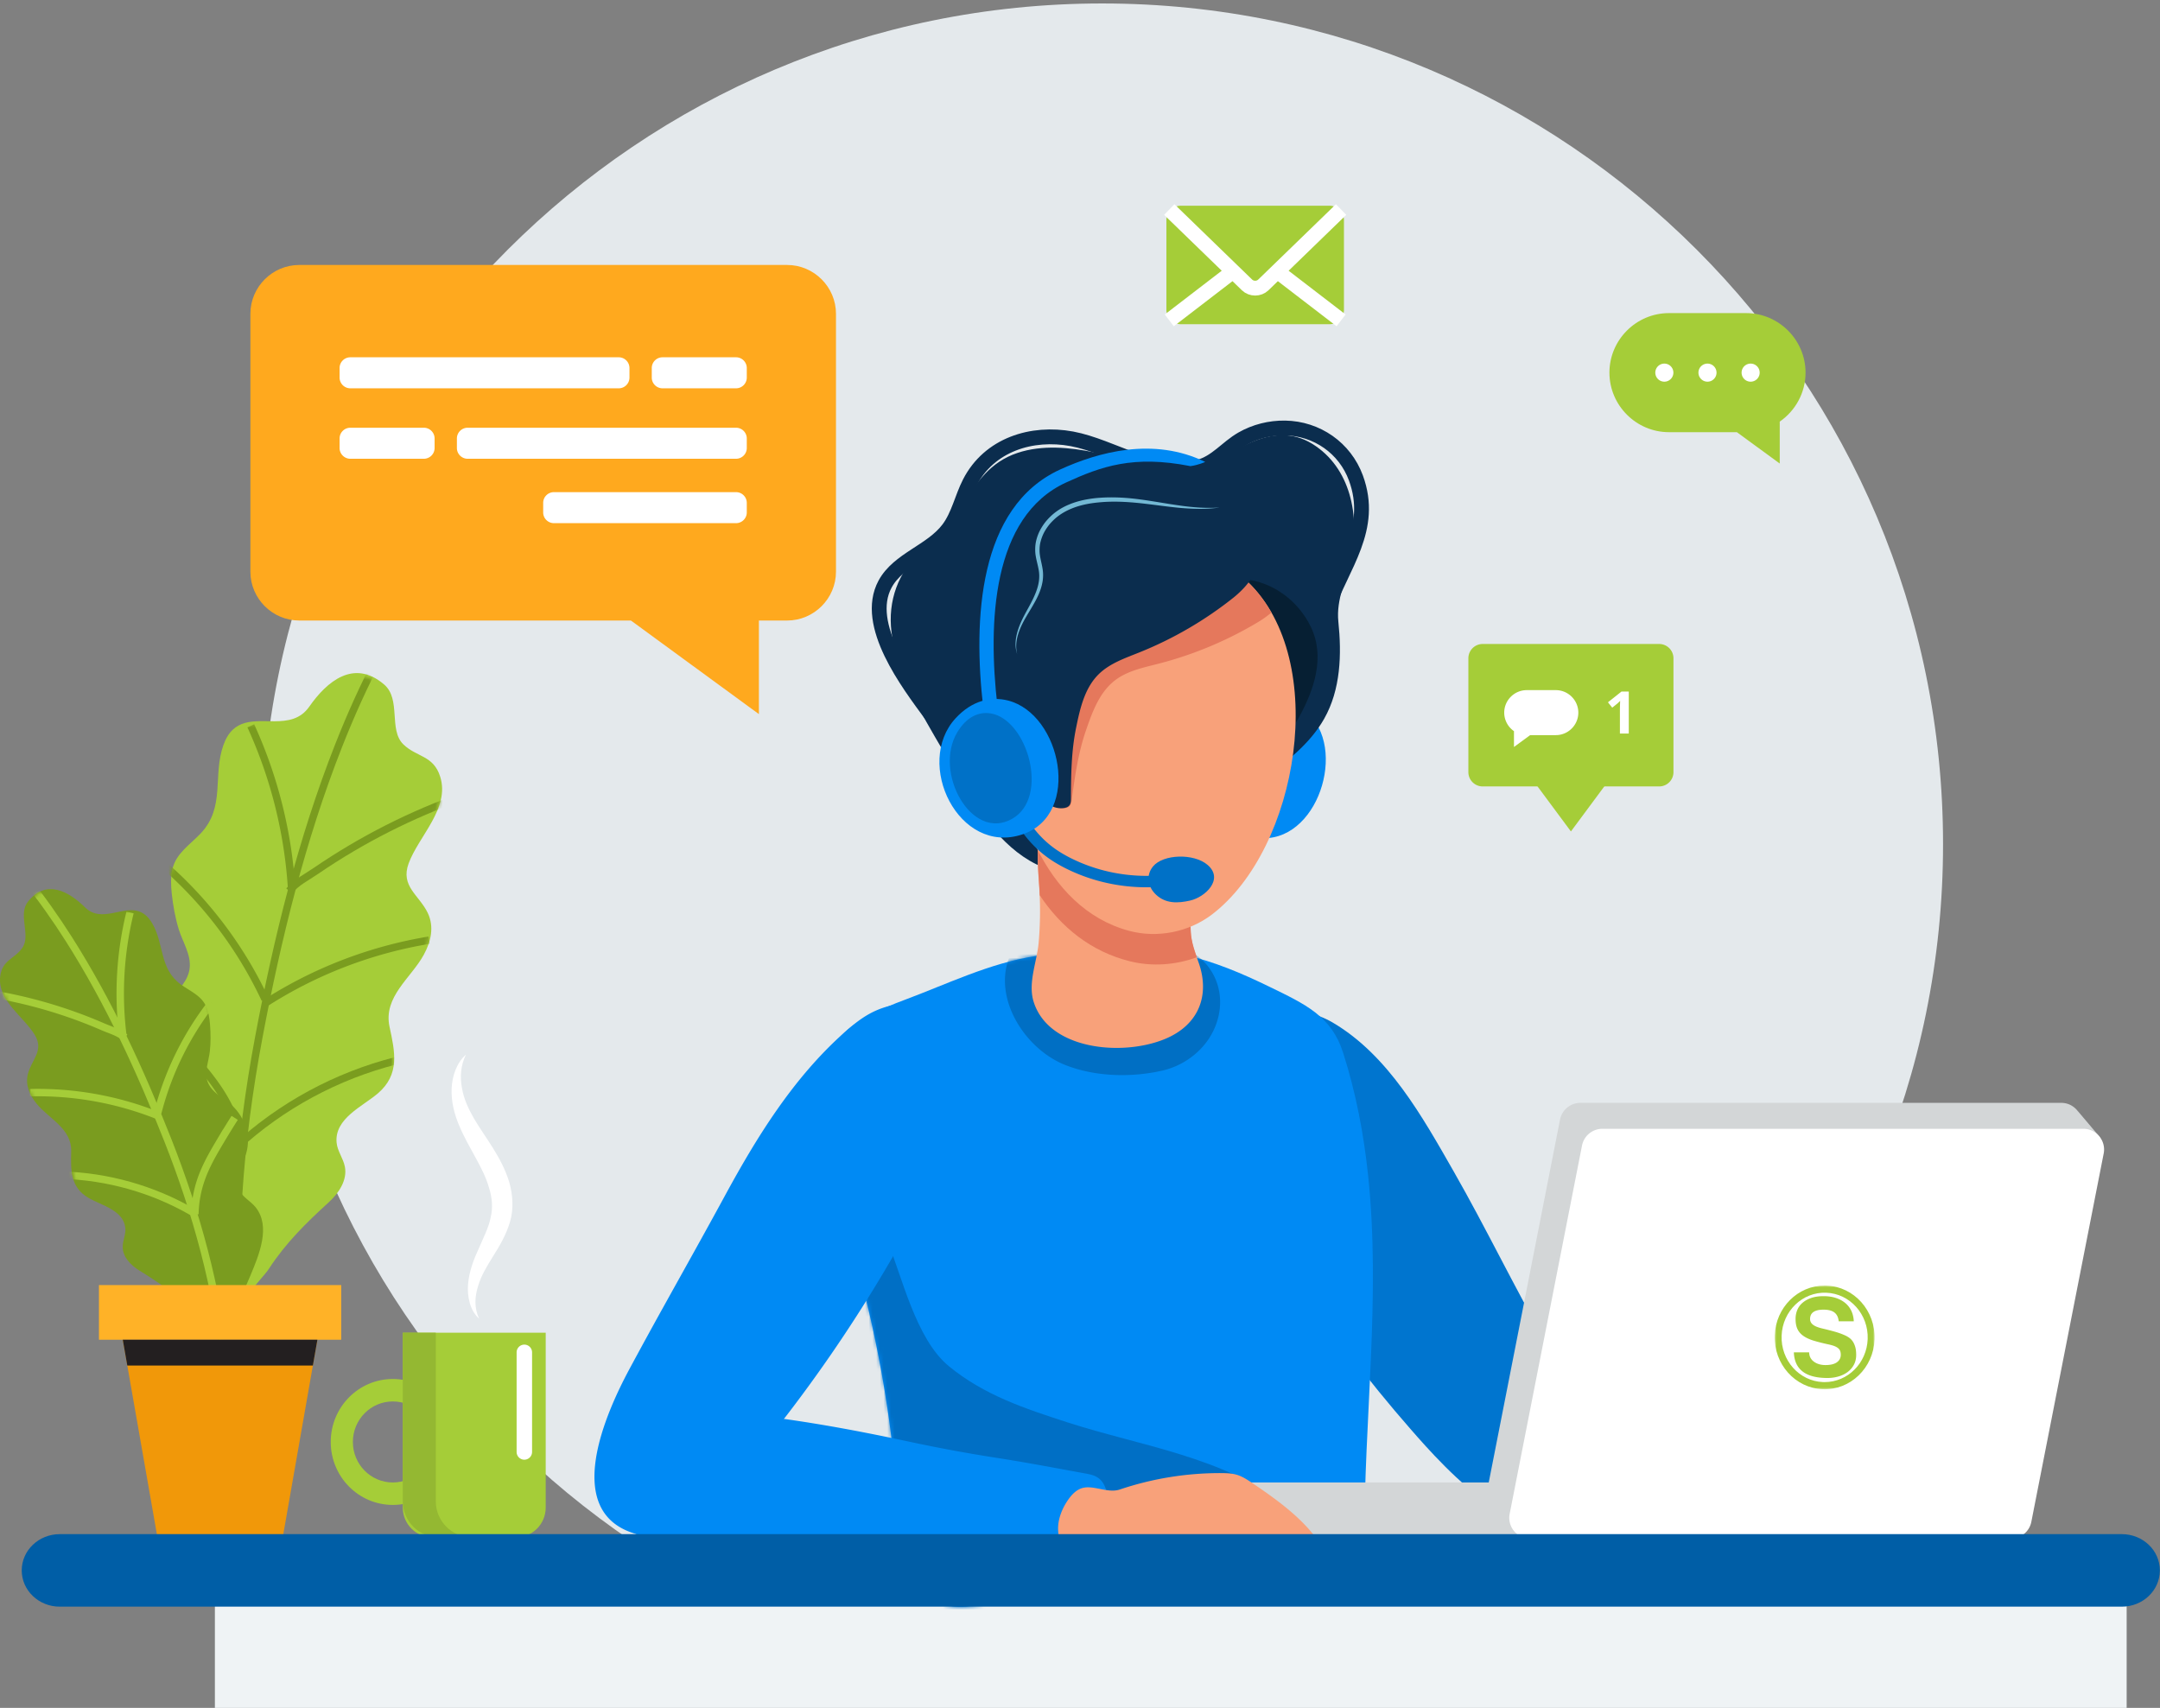 <svg width="583" height="461" viewBox="0 0 583 461" xmlns="http://www.w3.org/2000/svg" xmlns:xlink="http://www.w3.org/1999/xlink"><rect x="0" y="0" width="583" height="461" fill="#808080" stroke="none"/><title>Group 5</title><defs><path d="M51.219 1.687c-8.162 1.778-15.799 5.067-23.097 8.616-9.797 4.764-16.775 7.966-19.918 17.763C4.716 38.936 2.6 50.1 1.42 61.325c-3.456 32.853 1.116 65.79 1.006 98.66-.01 3.232.039 6.59 1.68 9.496 3.235 5.728 12.025 5.808 18.357 5.798l62.613-.093c8.683-.013 15.318.904 23.47 2.349 6.861 1.215 12.75-1.77 16.042-7.275 3.116-5.21 3.353-11.297 3.687-17.153 1.3-22.784 5.048-45.464 11.182-67.654 1.736-6.284 4.782-14.5 7.148-23.14 3.925-14.333 5.96-28.997-2.935-38.76-4.017-4.41-11.175-7.48-17.032-9.664-11.424-4.258-23.105-9.982-35.334-11.838C83.847.92 75.904.04 68.048.04c-5.728 0-11.41.468-16.83 1.648" id="a"/><path d="M51.219 1.687c-8.162 1.778-15.799 5.067-23.097 8.616-9.797 4.764-16.775 7.966-19.918 17.763C4.716 38.936 2.6 50.1 1.42 61.325c-3.456 32.853 1.116 65.79 1.006 98.66-.01 3.232.039 6.59 1.68 9.496 3.235 5.728 12.025 5.808 18.357 5.798l62.613-.093c8.683-.013 15.318.904 23.47 2.349 6.861 1.215 12.75-1.77 16.042-7.275 3.116-5.21 3.353-11.297 3.687-17.153 1.3-22.784 5.048-45.464 11.182-67.654 1.736-6.284 4.782-14.5 7.148-23.14 3.925-14.333 5.96-28.997-2.935-38.76-4.017-4.41-11.175-7.48-17.032-9.664-11.424-4.258-23.105-9.982-35.334-11.838C83.847.92 75.904.04 68.048.04c-5.728 0-11.41.468-16.83 1.648" id="c"/><path d="M15.767 3.336c-4.691 3.99-1.164 12.198-5.2 16.146-3.57 3.492-8.11 2.915-9.937 8.71-2.686 8.526 5.78 15.996 8.497 23.368 2.28 6.186-2.848 8.544-5.152 13.365-1.777 3.716-.863 7.697 1.072 11.25 3.414 6.266 10.982 11.31 9.229 19.423-1.464 6.77-2.824 12.805 3.15 17.936 4.097 3.518 11.696 6.724 11.117 13.235-.205 2.304-1.8 4.267-2.237 6.539-.692 3.595 1.637 7.093 4.342 9.56 6.153 5.614 11.558 10.909 16.167 17.972 1.97 3.017 9.855 9.833 6.704 13.959 5.728-7.5 11.782-14.774 16.987-22.658 4.281-6.486 10.734-15.97 6.341-23.958-1.366-2.484-3.907-4.336-4.603-7.084-1.257-4.964 3.62-9.565 5.433-13.788 2.847-6.63.757-14.329-4.257-19.305-2.372-2.355-4.947-4.945-5.295-8.269-.38-3.63 1.895-7.014 2.927-10.362.953-3.087 1.546-6.368 1.894-9.574.245-2.265.34-4.581-.193-6.795-1.012-4.21-4.805-6.552-7.612-9.54-6.683-7.113-3.17-15.476-6.09-23.743-2.334-6.611-7.11-6.54-11.976-6.467a89.78 89.78 0 0 1-1.788.014c-3.534-.02-6.964-.475-9.384-3.942C32.632 4.644 28.174.29 23.06.29c-2.314 0-4.76.89-7.294 3.046" id="e"/><path d="M15.767 3.336c-4.691 3.99-1.164 12.198-5.2 16.146-3.57 3.492-8.11 2.915-9.937 8.71-2.686 8.526 5.78 15.996 8.497 23.368 2.28 6.186-2.848 8.544-5.152 13.365-1.777 3.716-.863 7.697 1.072 11.25 3.414 6.266 10.982 11.31 9.229 19.423-1.464 6.77-2.824 12.805 3.15 17.936 4.097 3.518 11.696 6.724 11.117 13.235-.205 2.304-1.8 4.267-2.237 6.539-.692 3.595 1.637 7.093 4.342 9.56 6.153 5.614 11.558 10.909 16.167 17.972 1.97 3.017 9.855 9.833 6.704 13.959 5.728-7.5 11.782-14.774 16.987-22.658 4.281-6.486 10.734-15.97 6.341-23.958-1.366-2.484-3.907-4.336-4.603-7.084-1.257-4.964 3.62-9.565 5.433-13.788 2.847-6.63.757-14.329-4.257-19.305-2.372-2.355-4.947-4.945-5.295-8.269-.38-3.63 1.895-7.014 2.927-10.362.953-3.087 1.546-6.368 1.894-9.574.245-2.265.34-4.581-.193-6.795-1.012-4.21-4.805-6.552-7.612-9.54-6.683-7.113-3.17-15.476-6.09-23.743-2.334-6.611-7.11-6.54-11.976-6.467a89.78 89.78 0 0 1-1.788.014c-3.534-.02-6.964-.475-9.384-3.942C32.632 4.644 28.174.29 23.06.29c-2.314 0-4.76.89-7.294 3.046" id="g"/><path d="M15.767 3.336c-4.691 3.99-1.164 12.198-5.2 16.146-3.57 3.492-8.11 2.915-9.937 8.71-2.686 8.526 5.78 15.996 8.497 23.368 2.28 6.186-2.848 8.544-5.152 13.365-1.777 3.716-.863 7.697 1.072 11.25 3.414 6.266 10.982 11.31 9.229 19.423-1.464 6.77-2.824 12.805 3.15 17.936 4.097 3.518 11.696 6.724 11.117 13.235-.205 2.304-1.8 4.267-2.237 6.539-.692 3.595 1.637 7.093 4.342 9.56 6.153 5.614 11.558 10.909 16.167 17.972 1.97 3.017 9.855 9.833 6.704 13.959 5.728-7.5 11.782-14.774 16.987-22.658 4.281-6.486 10.734-15.97 6.341-23.958-1.366-2.484-3.907-4.336-4.603-7.084-1.257-4.964 3.62-9.565 5.433-13.788 2.847-6.63.757-14.329-4.257-19.305-2.372-2.355-4.947-4.945-5.295-8.269-.38-3.63 1.895-7.014 2.927-10.362.953-3.087 1.546-6.368 1.894-9.574.245-2.265.34-4.581-.193-6.795-1.012-4.21-4.805-6.552-7.612-9.54-6.683-7.113-3.17-15.476-6.09-23.743-2.334-6.611-7.11-6.54-11.976-6.467a89.78 89.78 0 0 1-1.788.014c-3.534-.02-6.964-.475-9.384-3.942C32.632 4.644 28.174.29 23.06.29c-2.314 0-4.76.89-7.294 3.046" id="i"/><path d="M15.767 3.336c-4.691 3.99-1.164 12.198-5.2 16.146-3.57 3.492-8.11 2.915-9.937 8.71-2.686 8.526 5.78 15.996 8.497 23.368 2.28 6.186-2.848 8.544-5.152 13.365-1.777 3.716-.863 7.697 1.072 11.25 3.414 6.266 10.982 11.31 9.229 19.423-1.464 6.77-2.824 12.805 3.15 17.936 4.097 3.518 11.696 6.724 11.117 13.235-.205 2.304-1.8 4.267-2.237 6.539-.692 3.595 1.637 7.093 4.342 9.56 6.153 5.614 11.558 10.909 16.167 17.972 1.97 3.017 9.855 9.833 6.704 13.959 5.728-7.5 11.782-14.774 16.987-22.658 4.281-6.486 10.734-15.97 6.341-23.958-1.366-2.484-3.907-4.336-4.603-7.084-1.257-4.964 3.62-9.565 5.433-13.788 2.847-6.63.757-14.329-4.257-19.305-2.372-2.355-4.947-4.945-5.295-8.269-.38-3.63 1.895-7.014 2.927-10.362.953-3.087 1.546-6.368 1.894-9.574.245-2.265.34-4.581-.193-6.795-1.012-4.21-4.805-6.552-7.612-9.54-6.683-7.113-3.17-15.476-6.09-23.743-2.334-6.611-7.11-6.54-11.976-6.467a89.78 89.78 0 0 1-1.788.014c-3.534-.02-6.964-.475-9.384-3.942C32.632 4.644 28.174.29 23.06.29c-2.314 0-4.76.89-7.294 3.046" id="k"/><path d="M15.767 3.336c-4.691 3.99-1.164 12.198-5.2 16.146-3.57 3.492-8.11 2.915-9.937 8.71-2.686 8.526 5.78 15.996 8.497 23.368 2.28 6.186-2.848 8.544-5.152 13.365-1.777 3.716-.863 7.697 1.072 11.25 3.414 6.266 10.982 11.31 9.229 19.423-1.464 6.77-2.824 12.805 3.15 17.936 4.097 3.518 11.696 6.724 11.117 13.235-.205 2.304-1.8 4.267-2.237 6.539-.692 3.595 1.637 7.093 4.342 9.56 6.153 5.614 11.558 10.909 16.167 17.972 1.97 3.017 9.855 9.833 6.704 13.959 5.728-7.5 11.782-14.774 16.987-22.658 4.281-6.486 10.734-15.97 6.341-23.958-1.366-2.484-3.907-4.336-4.603-7.084-1.257-4.964 3.62-9.565 5.433-13.788 2.847-6.63.757-14.329-4.257-19.305-2.372-2.355-4.947-4.945-5.295-8.269-.38-3.63 1.895-7.014 2.927-10.362.953-3.087 1.546-6.368 1.894-9.574.245-2.265.34-4.581-.193-6.795-1.012-4.21-4.805-6.552-7.612-9.54-6.683-7.113-3.17-15.476-6.09-23.743-2.334-6.611-7.11-6.54-11.976-6.467a89.78 89.78 0 0 1-1.788.014c-3.534-.02-6.964-.475-9.384-3.942C32.632 4.644 28.174.29 23.06.29c-2.314 0-4.76.89-7.294 3.046" id="m"/><path d="M15.767 3.336c-4.691 3.99-1.164 12.198-5.2 16.146-3.57 3.492-8.11 2.915-9.937 8.71-2.686 8.526 5.78 15.996 8.497 23.368 2.28 6.186-2.848 8.544-5.152 13.365-1.777 3.716-.863 7.697 1.072 11.25 3.414 6.266 10.982 11.31 9.229 19.423-1.464 6.77-2.824 12.805 3.15 17.936 4.097 3.518 11.696 6.724 11.117 13.235-.205 2.304-1.8 4.267-2.237 6.539-.692 3.595 1.637 7.093 4.342 9.56 6.153 5.614 11.558 10.909 16.167 17.972 1.97 3.017 9.855 9.833 6.704 13.959 5.728-7.5 11.782-14.774 16.987-22.658 4.281-6.486 10.734-15.97 6.341-23.958-1.366-2.484-3.907-4.336-4.603-7.084-1.257-4.964 3.62-9.565 5.433-13.788 2.847-6.63.757-14.329-4.257-19.305-2.372-2.355-4.947-4.945-5.295-8.269-.38-3.63 1.895-7.014 2.927-10.362.953-3.087 1.546-6.368 1.894-9.574.245-2.265.34-4.581-.193-6.795-1.012-4.21-4.805-6.552-7.612-9.54-6.683-7.113-3.17-15.476-6.09-23.743-2.334-6.611-7.11-6.54-11.976-6.467a89.78 89.78 0 0 1-1.788.014c-3.534-.02-6.964-.475-9.384-3.942C32.632 4.644 28.174.29 23.06.29c-2.314 0-4.76.89-7.294 3.046" id="o"/><path d="M15.767 3.336c-4.691 3.99-1.164 12.198-5.2 16.146-3.57 3.492-8.11 2.915-9.937 8.71-2.686 8.526 5.78 15.996 8.497 23.368 2.28 6.186-2.848 8.544-5.152 13.365-1.777 3.716-.863 7.697 1.072 11.25 3.414 6.266 10.982 11.31 9.229 19.423-1.464 6.77-2.824 12.805 3.15 17.936 4.097 3.518 11.696 6.724 11.117 13.235-.205 2.304-1.8 4.267-2.237 6.539-.692 3.595 1.637 7.093 4.342 9.56 6.153 5.614 11.558 10.909 16.167 17.972 1.97 3.017 9.855 9.833 6.704 13.959 5.728-7.5 11.782-14.774 16.987-22.658 4.281-6.486 10.734-15.97 6.341-23.958-1.366-2.484-3.907-4.336-4.603-7.084-1.257-4.964 3.62-9.565 5.433-13.788 2.847-6.63.757-14.329-4.257-19.305-2.372-2.355-4.947-4.945-5.295-8.269-.38-3.63 1.895-7.014 2.927-10.362.953-3.087 1.546-6.368 1.894-9.574.245-2.265.34-4.581-.193-6.795-1.012-4.21-4.805-6.552-7.612-9.54-6.683-7.113-3.17-15.476-6.09-23.743-2.334-6.611-7.11-6.54-11.976-6.467a89.78 89.78 0 0 1-1.788.014c-3.534-.02-6.964-.475-9.384-3.942C32.632 4.644 28.174.29 23.06.29c-2.314 0-4.76.89-7.294 3.046" id="q"/><path d="M48.77 5.103c-2.248 2.18-4.813 2.035-7.393 1.56-3.978-.73-7.992-2.244-10.936 2.777-3.28 5.593-1.882 12.147-7.746 16.382-2.463 1.78-5.554 2.953-6.879 5.867-.696 1.533-.95 3.227-1.086 4.903-.193 2.374-.217 4.837.048 7.208.287 2.572 1.476 5.343.693 7.923-.717 2.364-2.955 3.886-5.013 5.266-4.349 2.916-6.945 8.213-5.79 13.416.734 3.315 3.65 7.328 2.043 10.755-.89 1.898-3.002 2.89-4.344 4.503-4.315 5.186-.929 12.96 1.29 18.258 2.699 6.44 6.102 12.555 9.236 18.79-1.724-3.43 4.975-7.283 6.831-9.2 4.345-4.486 9.023-7.579 14.292-10.8 2.316-1.416 4.501-3.631 4.497-6.335-.003-1.708-.893-3.354-.721-5.054.484-4.804 6.472-6.077 9.949-8.062 5.071-2.896 4.919-7.462 4.794-12.577-.15-6.128 6.072-8.74 9.433-12.813 1.907-2.31 3.127-5.07 2.348-8.014-1.01-3.816-4.421-6.236-1.897-10.409 3.008-4.972 10.221-9.22 9.448-15.776-.524-4.457-3.915-4.667-6.033-7.694-2.395-3.424 1.32-8.89-1.545-12.434-1.94-2.4-4.058-3.34-6.182-3.34-3.317 0-6.648 2.292-9.338 4.9" id="s"/><path d="M48.77 5.103c-2.248 2.18-4.813 2.035-7.393 1.56-3.978-.73-7.992-2.244-10.936 2.777-3.28 5.593-1.882 12.147-7.746 16.382-2.463 1.78-5.554 2.953-6.879 5.867-.696 1.533-.95 3.227-1.086 4.903-.193 2.374-.217 4.837.048 7.208.287 2.572 1.476 5.343.693 7.923-.717 2.364-2.955 3.886-5.013 5.266-4.349 2.916-6.945 8.213-5.79 13.416.734 3.315 3.65 7.328 2.043 10.755-.89 1.898-3.002 2.89-4.344 4.503-4.315 5.186-.929 12.96 1.29 18.258 2.699 6.44 6.102 12.555 9.236 18.79-1.724-3.43 4.975-7.283 6.831-9.2 4.345-4.486 9.023-7.579 14.292-10.8 2.316-1.416 4.501-3.631 4.497-6.335-.003-1.708-.893-3.354-.721-5.054.484-4.804 6.472-6.077 9.949-8.062 5.071-2.896 4.919-7.462 4.794-12.577-.15-6.128 6.072-8.74 9.433-12.813 1.907-2.31 3.127-5.07 2.348-8.014-1.01-3.816-4.421-6.236-1.897-10.409 3.008-4.972 10.221-9.22 9.448-15.776-.524-4.457-3.915-4.667-6.033-7.694-2.395-3.424 1.32-8.89-1.545-12.434-1.94-2.4-4.058-3.34-6.182-3.34-3.317 0-6.648 2.292-9.338 4.9" id="u"/><path d="M48.77 5.103c-2.248 2.18-4.813 2.035-7.393 1.56-3.978-.73-7.992-2.244-10.936 2.777-3.28 5.593-1.882 12.147-7.746 16.382-2.463 1.78-5.554 2.953-6.879 5.867-.696 1.533-.95 3.227-1.086 4.903-.193 2.374-.217 4.837.048 7.208.287 2.572 1.476 5.343.693 7.923-.717 2.364-2.955 3.886-5.013 5.266-4.349 2.916-6.945 8.213-5.79 13.416.734 3.315 3.65 7.328 2.043 10.755-.89 1.898-3.002 2.89-4.344 4.503-4.315 5.186-.929 12.96 1.29 18.258 2.699 6.44 6.102 12.555 9.236 18.79-1.724-3.43 4.975-7.283 6.831-9.2 4.345-4.486 9.023-7.579 14.292-10.8 2.316-1.416 4.501-3.631 4.497-6.335-.003-1.708-.893-3.354-.721-5.054.484-4.804 6.472-6.077 9.949-8.062 5.071-2.896 4.919-7.462 4.794-12.577-.15-6.128 6.072-8.74 9.433-12.813 1.907-2.31 3.127-5.07 2.348-8.014-1.01-3.816-4.421-6.236-1.897-10.409 3.008-4.972 10.221-9.22 9.448-15.776-.524-4.457-3.915-4.667-6.033-7.694-2.395-3.424 1.32-8.89-1.545-12.434-1.94-2.4-4.058-3.34-6.182-3.34-3.317 0-6.648 2.292-9.338 4.9" id="w"/><path d="M48.77 5.103c-2.248 2.18-4.813 2.035-7.393 1.56-3.978-.73-7.992-2.244-10.936 2.777-3.28 5.593-1.882 12.147-7.746 16.382-2.463 1.78-5.554 2.953-6.879 5.867-.696 1.533-.95 3.227-1.086 4.903-.193 2.374-.217 4.837.048 7.208.287 2.572 1.476 5.343.693 7.923-.717 2.364-2.955 3.886-5.013 5.266-4.349 2.916-6.945 8.213-5.79 13.416.734 3.315 3.65 7.328 2.043 10.755-.89 1.898-3.002 2.89-4.344 4.503-4.315 5.186-.929 12.96 1.29 18.258 2.699 6.44 6.102 12.555 9.236 18.79-1.724-3.43 4.975-7.283 6.831-9.2 4.345-4.486 9.023-7.579 14.292-10.8 2.316-1.416 4.501-3.631 4.497-6.335-.003-1.708-.893-3.354-.721-5.054.484-4.804 6.472-6.077 9.949-8.062 5.071-2.896 4.919-7.462 4.794-12.577-.15-6.128 6.072-8.74 9.433-12.813 1.907-2.31 3.127-5.07 2.348-8.014-1.01-3.816-4.421-6.236-1.897-10.409 3.008-4.972 10.221-9.22 9.448-15.776-.524-4.457-3.915-4.667-6.033-7.694-2.395-3.424 1.32-8.89-1.545-12.434-1.94-2.4-4.058-3.34-6.182-3.34-3.317 0-6.648 2.292-9.338 4.9" id="y"/><path d="M48.77 5.103c-2.248 2.18-4.813 2.035-7.393 1.56-3.978-.73-7.992-2.244-10.936 2.777-3.28 5.593-1.882 12.147-7.746 16.382-2.463 1.78-5.554 2.953-6.879 5.867-.696 1.533-.95 3.227-1.086 4.903-.193 2.374-.217 4.837.048 7.208.287 2.572 1.476 5.343.693 7.923-.717 2.364-2.955 3.886-5.013 5.266-4.349 2.916-6.945 8.213-5.79 13.416.734 3.315 3.65 7.328 2.043 10.755-.89 1.898-3.002 2.89-4.344 4.503-4.315 5.186-.929 12.96 1.29 18.258 2.699 6.44 6.102 12.555 9.236 18.79-1.724-3.43 4.975-7.283 6.831-9.2 4.345-4.486 9.023-7.579 14.292-10.8 2.316-1.416 4.501-3.631 4.497-6.335-.003-1.708-.893-3.354-.721-5.054.484-4.804 6.472-6.077 9.949-8.062 5.071-2.896 4.919-7.462 4.794-12.577-.15-6.128 6.072-8.74 9.433-12.813 1.907-2.31 3.127-5.07 2.348-8.014-1.01-3.816-4.421-6.236-1.897-10.409 3.008-4.972 10.221-9.22 9.448-15.776-.524-4.457-3.915-4.667-6.033-7.694-2.395-3.424 1.32-8.89-1.545-12.434-1.94-2.4-4.058-3.34-6.182-3.34-3.317 0-6.648 2.292-9.338 4.9" id="A"/><path d="M48.77 5.103c-2.248 2.18-4.813 2.035-7.393 1.56-3.978-.73-7.992-2.244-10.936 2.777-3.28 5.593-1.882 12.147-7.746 16.382-2.463 1.78-5.554 2.953-6.879 5.867-.696 1.533-.95 3.227-1.086 4.903-.193 2.374-.217 4.837.048 7.208.287 2.572 1.476 5.343.693 7.923-.717 2.364-2.955 3.886-5.013 5.266-4.349 2.916-6.945 8.213-5.79 13.416.734 3.315 3.65 7.328 2.043 10.755-.89 1.898-3.002 2.89-4.344 4.503-4.315 5.186-.929 12.96 1.29 18.258 2.699 6.44 6.102 12.555 9.236 18.79-1.724-3.43 4.975-7.283 6.831-9.2 4.345-4.486 9.023-7.579 14.292-10.8 2.316-1.416 4.501-3.631 4.497-6.335-.003-1.708-.893-3.354-.721-5.054.484-4.804 6.472-6.077 9.949-8.062 5.071-2.896 4.919-7.462 4.794-12.577-.15-6.128 6.072-8.74 9.433-12.813 1.907-2.31 3.127-5.07 2.348-8.014-1.01-3.816-4.421-6.236-1.897-10.409 3.008-4.972 10.221-9.22 9.448-15.776-.524-4.457-3.915-4.667-6.033-7.694-2.395-3.424 1.32-8.89-1.545-12.434-1.94-2.4-4.058-3.34-6.182-3.34-3.317 0-6.648 2.292-9.338 4.9" id="C"/><path d="M48.77 5.103c-2.248 2.18-4.813 2.035-7.393 1.56-3.978-.73-7.992-2.244-10.936 2.777-3.28 5.593-1.882 12.147-7.746 16.382-2.463 1.78-5.554 2.953-6.879 5.867-.696 1.533-.95 3.227-1.086 4.903-.193 2.374-.217 4.837.048 7.208.287 2.572 1.476 5.343.693 7.923-.717 2.364-2.955 3.886-5.013 5.266-4.349 2.916-6.945 8.213-5.79 13.416.734 3.315 3.65 7.328 2.043 10.755-.89 1.898-3.002 2.89-4.344 4.503-4.315 5.186-.929 12.96 1.29 18.258 2.699 6.44 6.102 12.555 9.236 18.79-1.724-3.43 4.975-7.283 6.831-9.2 4.345-4.486 9.023-7.579 14.292-10.8 2.316-1.416 4.501-3.631 4.497-6.335-.003-1.708-.893-3.354-.721-5.054.484-4.804 6.472-6.077 9.949-8.062 5.071-2.896 4.919-7.462 4.794-12.577-.15-6.128 6.072-8.74 9.433-12.813 1.907-2.31 3.127-5.07 2.348-8.014-1.01-3.816-4.421-6.236-1.897-10.409 3.008-4.972 10.221-9.22 9.448-15.776-.524-4.457-3.915-4.667-6.033-7.694-2.395-3.424 1.32-8.89-1.545-12.434-1.94-2.4-4.058-3.34-6.182-3.34-3.317 0-6.648 2.292-9.338 4.9" id="E"/><path id="G" d="M0 0h26.972v28H0z"/></defs><g fill="none" fill-rule="evenodd"><path d="M70.556 227.88c0 125.337 101.607 226.943 226.944 226.943 125.338 0 226.944-101.606 226.944-226.944S422.838.935 297.5.935C172.163.935 70.556 102.541 70.556 227.88" fill="#E4E9EC"/><path fill="#EFF3F5" d="M574 461H58v-39h516z"/><path d="M353.52 193.036c10.333 10.632.96 36.61-15.52 32.851-17.707-4.04-15.043-31.635.97-36.166 6.243-1.766 11.224-.107 14.55 3.315" fill="#008AF4"/><path d="M271.408 227.304c3.935 3.809 8.497 6.754 13.915 7.993 10.319 2.36 20.01-2.183 28.616-7.414 9.196-5.591 18.369-11.256 27.044-17.638 6.203-4.563 12.553-9.412 16.418-16.23 4.482-7.907 4.744-17.411 3.83-26.236-.625-6.027 2.187-11.436 3.425-17.182 2.41-11.186-.058-24.392-10.49-30.809-5.325-3.275-10.897-2.79-16.502-.38-4.293 1.844-8.299 4.41-12.795 5.688-9.572 2.72-19.954-1.025-29.33-2.954-6.789-1.396-14.213-2.128-20.908.113-7.453 2.494-10.998 7.946-15.068 14.257-3.478 5.394-8.755 9.464-12.958 14.262-5.632 6.43-7.345 14.56-5.449 22.846 2.782 12.16 9.776 22.61 15.85 33.278 3.882 6.82 8.416 14.612 14.402 20.406" fill="#0B2D4E"/><path d="M348.201 342.751c-12.39-19.094-20.101-42.53-9.334-64.088 1.091-2.186 2.404-4.57 4.721-5.34 4.984-1.658 11.746.124 16.08 2.668 15.035 8.82 24.235 25.42 32.681 40.189 8.775 15.344 16.396 31.316 25.214 46.636 3.572 6.204 7.179 12.492 9.095 19.39 1.678 6.044 1.862 12.962-.428 18.874-9.899 25.562-37.118-5.749-45.403-15.208-11.822-13.499-22.863-28.068-32.626-43.12" fill="#0075CF"/><path d="M286.45 226.984c1.326 1.416 2.874 2.608 4.624 3.476 4.516 2.238 9.926 2.129 14.745.65 4.818-1.48 9.143-4.221 13.259-7.13 11.133-7.866 24.903-18.274 31.53-30.365 4.084-7.454 7.114-16.253 3.206-24.389-3.358-6.99-10.182-12.152-17.99-12.888-.638-.06-1.31-.087-1.89.19-.655.313-1.076.957-1.454 1.577-2.815 4.624-5.063 9.659-8.505 13.876-3.744 4.588-8.376 8.018-13.424 11.082-8.162 4.952-17.123 8.606-24.8 14.28-5.544 4.1-5.69 13.321-4.34 19.721.773 3.664 2.498 7.205 5.04 9.92" fill="#061F33"/><path d="M224.169 318.304c-3.923-14.324-5.957-28.98 2.933-38.738 4.015-4.406 11.168-7.475 17.022-9.657 11.417-4.256 23.09-9.977 35.313-11.831 12.886-1.956 27.217-3.161 40.06-.365 8.157 1.777 15.79 5.065 23.083 8.612 9.792 4.76 16.766 7.96 19.907 17.752 3.485 10.864 5.6 22.022 6.78 33.24 3.454 32.835-1.116 65.753-1.006 98.604.01 3.23-.039 6.586-1.678 9.49-3.234 5.724-12.018 5.804-18.347 5.795l-62.575-.093c-8.678-.013-15.309.903-23.457 2.347-6.856 1.215-12.742-1.768-16.032-7.27-3.114-5.208-3.351-11.29-3.685-17.144-1.298-22.77-5.044-45.437-11.174-67.615-1.736-6.28-4.78-14.492-7.144-23.127" fill="#008AF4"/><g transform="matrix(-1 0 0 1 371 256)"><mask id="b" fill="#fff"><use xlink:href="#a"/></mask><path d="M96.11 20.62c4.419-7.128 5.422-16.033-.365-22.899-2.646-3.14-7.326-3.49-11.328-3.563a99.143 99.143 0 0 0-23.445 2.383C53.661-1.82 46.205.959 43.038 8.039c-2.353 5.26-1.532 11.345 1.568 16.157 2.816 4.37 7.486 7.605 12.698 8.795 8.416 1.921 18.266 1.663 26.295-1.57 5.03-2.024 9.542-6.011 12.512-10.802" fill="#006FC4" mask="url(#b)"/></g><g transform="matrix(-1 0 0 1 371 256)"><mask id="d" fill="#fff"><use xlink:href="#c"/></mask><path d="M14.136 174.087c8.401 3.96 17.584 5.956 26.744 7.49 25.634 4.29 51.763 5.181 77.726 3.944 5.55-.265 11.57-.818 15.664-4.575 3.046-2.796 4.482-6.91 5.503-10.917 3.478-13.65 3.428-27.918 3.357-42.004l-.167-32.97c-.02-3.827 2.465-27.117-3.487-26.852-.642.029-1.231.36-1.753.733-2.962 2.119-4.483 5.666-5.867 9.033-4.338 10.557-7.98 27.457-17.01 34.848-9.484 7.763-20.409 11.378-31.901 15.1-19.93 6.453-42.165 9.257-59.046 22.546-2.81 2.214-5.49 4.666-8.094 7.123-2.344 2.212-5.559 4.5-6.96 7.591-2.186 4.82 1.243 7.001 5.291 8.91" fill="#006FC5" mask="url(#d)"/></g><path d="M179.247 352.44a1442.489 1442.489 0 0 0-9.406 17.196c-6.274 11.69-17.923 37.66.726 44.078 9.395 3.232 14.77.071 20.981-6.774a395.713 395.713 0 0 0 59.407-86.069c5.91-11.592 21.6-41.801 2.542-48.704-6.017-2.18-12.954-1.672-18.59 1.36-2.578 1.386-4.863 3.253-7.047 5.201-13.754 12.266-23.548 28.092-32.261 44.143-5.385 9.92-10.898 19.73-16.352 29.568" fill="#008AF4"/><path d="M274.258 394.365a381.1 381.1 0 0 0-4.932-.8 425.354 425.354 0 0 1-23.909-4.41c-15.703-3.364-31.498-6.258-47.481-7.765-1.694-.16-3.39-.303-5.086-.432-7.165-.54-14.672-.726-21.224 2.612s-11.755 11.254-10.14 18.895c1.135 5.369 5.34 9.415 10.007 11.46 4.667 2.044 9.802 2.407 14.839 2.747l48.953 3.304c8.08.541 16.157 1.1 24.235 1.663 7.715.537 15.548 1.616 23.282 1.621 3.272.003 6.924-.59 9.67-2.72 3.816-2.962 6.105-9.275 6.467-14.21.187-2.564-.33-5.677-2.34-7.267-1.077-.85-2.444-1.113-3.76-1.352-6.203-1.126-12.375-2.3-18.58-3.346" fill="#008AF4"/><path fill="#D3D6D7" d="M414.813 415.304h-77.374v-15.148h77.374z"/><path d="M401.535 401.626l19.527-99.413a5.6 5.6 0 0 1 5.495-4.52H556.37c1.88 0 3.49.93 4.499 2.308l.017-.017 5.994 7.088-5.318-1.167-19.225 97.88a5.6 5.6 0 0 1-5.495 4.519H407.03c-3.525 0-6.173-3.219-5.494-6.678" fill="#D3D6D7"/><path d="M542.778 415.305H412.965c-3.526 0-6.174-3.22-5.494-6.679l19.527-99.413a5.599 5.599 0 0 1 5.494-4.52h129.813c3.525 0 6.174 3.22 5.494 6.678l-19.527 99.414a5.6 5.6 0 0 1-5.494 4.52" fill="#FFF"/><path d="M292.725 418.713c3.857.796 6.871 4.183 10.71 5.318 2.74.81 5.672.377 8.304-.61 2.42-.908 4.882-1.394 7.367-2.19 1.936-.62 4.55-1.926 6.631-1.493 5.453 1.135 10.89 5.016 15.832 7.534 1.112.567 2.329 1.15 3.554.918 1.226-.233 2.248-1.718 1.55-2.753 1.422 1.329 3.305 3.985 5.599 2.955.938-.421 1.504-1.664.984-2.551.788.865 1.616 1.757 2.705 2.187 1.088.43 2.516.243 3.157-.736.302-.46.392-1.027.42-1.577.094-1.893-.477-3.763-1.267-5.485-3.893-8.495-12.695-14.797-20.185-19.859-1.325-.895-2.675-1.802-4.204-2.27-1.369-.417-2.82-.463-4.25-.47a84.747 84.747 0 0 0-27.386 4.425c-1.904.642-4.001.095-5.9-.26-1.406-.264-2.875-.525-4.248-.124-1.536.449-2.727 1.666-3.663 2.964-1.721 2.388-3.036 5.55-2.831 8.549.156 2.278.329 4.735 3.009 5.213 1.086.194 2.204.074 3.301.189.275.028.545.071.81.126m-1.645-137.371c-5.675-1.821-10.349-5.349-12.1-10.956-1.59-5.09.916-10.814 1.363-15.95.427-4.92.483-9.87.16-14.798-.3-4.556-.735-9.302-.034-13.843.398-2.595 1.823-2.151 4.448-3.183 2.624-1.03 5.57-1.04 8.424-1.033 5.842.014 21.069-.41 24.68 4.716 1.656 2.353 1.787 5.315 1.866 8.116.094 3.383.693 7.763 1.248 12.482.246 2.1.094 4.195.416 6.28.36 2.338 1.247 4.577 2.025 6.815 2.938 8.464.187 16.513-8.966 20.389-6.567 2.78-15.943 3.398-23.53.965" fill="#F8A17A"/><path d="M280.497 225.795c.398-2.595 1.823-2.151 4.449-3.183 2.623-1.03 5.57-1.04 8.424-1.033 5.84.014 21.068-.41 24.678 4.716 1.658 2.353 1.788 5.315 1.867 8.116.095 3.383.694 7.763 1.248 12.482.247 2.1.095 4.195.416 6.28.275 1.78.855 3.502 1.459 5.211-5.663 2.103-12.058 2.572-17.965 1.117-10.642-2.62-18.7-9.242-24.449-17.854-.03-.67-.05-1.34-.093-2.01-.3-4.555-.735-9.3-.034-13.842" fill="#E5785C"/><path d="M272.016 192.446c.047-7.8 1.123-15.199 3.13-21.343 8.66-26.51 41.73-33.06 61.644-14.03 22.207 21.22 13.708 71.96-9.683 89.783-6.254 4.766-14.753 6.44-22.349 4.403-22.981-6.163-32.887-34.445-32.742-58.813" fill="#F8A17A"/><path d="M275.146 171.103c8.66-26.51 41.73-33.06 61.644-14.03 2.516 2.404 4.618 5.203 6.368 8.274a26.572 26.572 0 0 1-3.492 2.509 101.605 101.605 0 0 1-26.994 11.301c-4.077 1.049-8.369 1.911-11.71 4.472-1.917 1.47-3.362 3.37-4.53 5.48-1.403 2.534-2.406 5.37-3.347 8.116-2.063 6.02-2.97 12.35-3.806 18.632-.087.652-.2 1.359-.68 1.81-.455.428-1.132.516-1.758.5-3.667-.095-5.435-3.61-8.291-5.473-1.72-1.121-3.435-2.264-5.067-3.507a90.826 90.826 0 0 1-1.467-16.74c.047-7.8 1.123-15.2 3.13-21.344" fill="#E5785C"/><path d="M292.692 188.082c-1.064 2.695-1.691 5.636-2.268 8.481-1.266 6.237-1.346 12.63-1.36 18.969-.002.658-.023 1.373-.44 1.882-.396.484-1.056.659-1.678.723-3.649.382-5.858-2.875-8.93-4.352-3.188-1.532-6.404-3.08-9.188-5.262-7.928-6.214-6.116-16.465-5.865-25.581.138-5.008.287-10.088 1.755-14.878 1.601-5.225 4.721-9.887 8.436-13.896 10.725-11.573 26.91-17.59 42.582-16.602 7.759.489 16.514 3.773 22.041 9.36 4.768 4.818-1.04 11.363-4.968 14.482a101.601 101.601 0 0 1-25.304 14.703c-3.906 1.568-8.05 2.979-11.031 5.95-1.711 1.706-2.898 3.778-3.782 6.02" fill="#0B2D4E"/><path d="M276.363 193.102c-10.175-5.563-13.306 8.523-11.556 15.534.723 2.895 1.866 5.719 3.663 8.1 2.42 3.21 9.344 8.532 13.332 5.022 1.81-1.593 1.996-4.299 2.052-6.71.15-6.461-.595-18.176-7.491-21.946" fill="#F8A17A"/><path d="M129.336 355.953c-1.43-2.958-1.174-6.067-.272-8.887.867-2.882 2.415-5.365 4.09-8.079 1.695-2.676 3.423-5.593 4.482-9.106 1.074-3.551.767-7.533-.22-10.901-2.133-6.87-6.5-11.933-9.508-17.112-1.507-2.621-2.741-5.283-3.228-8.229-.548-2.917-.36-6.025 1.073-8.955-2.485 2.175-3.69 5.699-3.852 9.11-.155 3.45.715 6.948 2.037 10.023 2.612 6.238 6.526 11.303 8.05 16.78.863 2.71 1.075 5.336.462 7.965-.512 2.695-1.922 5.415-3.19 8.364-1.344 2.88-2.631 6.21-2.917 9.633-.29 3.372.48 7.184 2.993 9.394" fill="#FFF"/><path d="M116.756 414.987h22.493c4.442 0 8.043-3.6 8.043-8.042v-47.216h-38.578v47.216c0 4.442 3.6 8.042 8.042 8.042" fill="#A5CD38"/><path d="M106.02 400.158c5.952 0 10.777-4.896 10.777-10.935 0-6.04-4.825-10.935-10.777-10.935-5.952 0-10.777 4.896-10.777 10.935 0 6.04 4.825 10.935 10.777 10.935m0-27.931c9.25 0 16.75 7.61 16.75 16.996 0 9.387-7.5 16.996-16.75 16.996-9.251 0-16.75-7.61-16.75-16.996 0-9.387 7.499-16.996 16.75-16.996" fill="#A5CD38"/><path d="M141.523 394.013a2.092 2.092 0 0 0 2.086-2.086v-26.892a2.092 2.092 0 0 0-2.086-2.086 2.092 2.092 0 0 0-2.085 2.086v26.892c0 1.148.938 2.086 2.085 2.086" fill="#FFF"/><path d="M117.623 359.73v45.487c0 5.396 4.374 9.77 9.77 9.77h-8.91c-5.395 0-9.769-4.374-9.769-9.77V359.73h8.91z" fill="#94B832"/><path d="M357.882 164.843c4.37-12.238 13.13-22.096 8.09-35.823-2.972-8.094-10.545-13.363-19.135-13.492-4.038-.06-8.08.948-11.589 2.957-4.19 2.398-6.906 6.316-11.777 7.627-11.42 3.077-23.247-5.63-34.164-7.66-10.809-2.008-22.305 1.54-27.593 11.857-2.086 4.07-2.972 8.771-5.715 12.432-4.58 6.113-13.49 8.203-17.114 14.927-5.919 10.978 6.241 26.833 12.43 35.267" stroke="#0B2D4E" stroke-width="4"/><path d="M309.502 239.504c2.494 0 5.006-.184 7.52-.555l-.45-3.05c-9.131 1.346-18.238.073-26.335-3.68-2.2-1.018-4.063-2.09-5.699-3.273a26.912 26.912 0 0 1-7.38-8.137l-2.662 1.558a30.012 30.012 0 0 0 8.233 9.077c1.798 1.302 3.83 2.472 6.212 3.575 6.409 2.97 13.407 4.485 20.561 4.485" fill="#0071C7"/><path d="M325.94 233.467c-3.72-3.193-11.993-2.92-14.721.395-2.022 2.456-1.405 5.575.82 7.652 2.634 2.457 5.891 2.314 9.176 1.574 4.112-.928 9.21-5.774 4.725-9.621" fill="#0071C7"/><path d="M329.164 137.005c-.897.03-1.789.1-2.683.074-.894.016-1.787-.027-2.678-.065a65.784 65.784 0 0 1-5.324-.551c-3.537-.484-7.053-1.162-10.622-1.634-3.563-.492-7.203-.717-10.825-.478-.907.055-1.814.151-2.718.288-.903.134-1.804.304-2.694.533-1.782.444-3.527 1.107-5.143 2.026a16.143 16.143 0 0 0-2.287 1.614 16.72 16.72 0 0 0-1.954 2.004 15.05 15.05 0 0 0-1.537 2.35 12.034 12.034 0 0 0-.993 2.644c-.237.917-.318 1.874-.293 2.822.014.956.205 1.88.404 2.762.203.883.423 1.739.558 2.587.143.846.158 1.69.073 2.54-.174 1.702-.79 3.36-1.541 4.952-.753 1.6-1.66 3.138-2.501 4.735-.825 1.602-1.555 3.278-1.975 5.044a11.422 11.422 0 0 0-.327 2.691 8.47 8.47 0 0 0 .452 2.653c-.466-1.741-.292-3.568.205-5.257.502-1.7 1.302-3.295 2.198-4.828.894-1.536 1.866-3.053 2.704-4.664.836-1.606 1.532-3.343 1.783-5.208.12-.926.127-1.89-.004-2.814-.125-.924-.342-1.808-.524-2.673-.18-.865-.337-1.711-.333-2.55-.007-.838.076-1.683.303-2.497.22-.814.516-1.613.913-2.366.402-.75.876-1.463 1.411-2.13a15.41 15.41 0 0 1 1.802-1.827 15.144 15.144 0 0 1 2.103-1.47c1.495-.859 3.124-1.492 4.813-1.923 1.689-.44 3.434-.683 5.191-.826 3.526-.301 7.072-.11 10.617.259 3.543.382 7.09.926 10.67 1.264 1.79.162 3.588.25 5.385.267a39.61 39.61 0 0 0 5.37-.348" fill="#73B8D4"/><path d="M272.089 189.094c14.362 3.683 19.912 30.737 3.89 36.124-17.216 5.787-29.334-19.148-18.034-31.364 4.406-4.764 9.521-5.945 14.144-4.76" fill="#008AF4"/><path d="M267.381 192.567c9.914 1.593 16.021 22.654 5.804 28.45-10.979 6.23-21.281-12.527-14.823-23.33 2.519-4.212 5.828-5.633 9.02-5.12" fill="#0071C7"/><path d="M265.38 190.987l3.83-.443c-2.598-22.454-1.49-51.143 18.536-60.306 9.485-4.34 18.14-7.45 33.56-4.417 2.252-.302 3.987-1.137 3.987-1.137-13.945-6.812-28.913-2.637-39.15 2.047-22.134 10.127-23.508 40.532-20.763 64.256" fill="#008AF4"/><path d="M212.447 167.497H80.772c-7.254 0-13.19-5.936-13.19-13.19V84.712c0-7.254 5.936-13.19 13.19-13.19h131.675c7.254 0 13.19 5.936 13.19 13.19v69.595c0 7.254-5.936 13.19-13.19 13.19" fill="#FFA91E"/><path fill="#FFA91E" d="M204.833 192.76v-44.104l-34.542 18.84z"/><path d="M126.215 123.832h72.452a2.904 2.904 0 0 0 2.895-2.896v-2.583a2.904 2.904 0 0 0-2.895-2.895h-72.452a2.904 2.904 0 0 0-2.895 2.895v2.583a2.904 2.904 0 0 0 2.895 2.896m-31.663 0h19.854a2.904 2.904 0 0 0 2.895-2.896v-2.583a2.904 2.904 0 0 0-2.895-2.895H94.552a2.904 2.904 0 0 0-2.895 2.895v2.583a2.904 2.904 0 0 0 2.895 2.896m72.451-27.39H94.552a2.904 2.904 0 0 0-2.895 2.896v2.583a2.904 2.904 0 0 0 2.895 2.895h72.451a2.904 2.904 0 0 0 2.896-2.895v-2.583a2.904 2.904 0 0 0-2.896-2.896m31.664 0h-19.855a2.904 2.904 0 0 0-2.895 2.896v2.583a2.904 2.904 0 0 0 2.895 2.895h19.855a2.904 2.904 0 0 0 2.895-2.895v-2.583a2.904 2.904 0 0 0-2.895-2.896m-49.162 44.774h49.161a2.904 2.904 0 0 0 2.896-2.896v-2.583a2.904 2.904 0 0 0-2.896-2.895h-49.161a2.904 2.904 0 0 0-2.896 2.895v2.583a2.904 2.904 0 0 0 2.896 2.896" fill="#FFF"/><path d="M74.076 194.688c3.54-.02 6.976-.476 9.4-3.948 4.76-6.816 12.025-12.935 20.172-6.004 4.698 3.997 1.165 12.22 5.209 16.177 3.576 3.497 8.124 2.92 9.953 8.726 2.69 8.54-5.79 16.025-8.512 23.41-2.284 6.199 2.854 8.56 5.162 13.39 1.78 3.724.865 7.712-1.075 11.272-3.42 6.277-11 11.33-9.244 19.458 1.466 6.783 2.829 12.828-3.157 17.97-4.102 3.524-11.715 6.736-11.135 13.259.205 2.308 1.803 4.275 2.24 6.551.694 3.601-1.64 7.106-4.348 9.578-6.164 5.624-11.579 10.928-16.196 18.005-1.973 3.023-9.872 9.85-6.715 13.985-5.739-7.515-11.803-14.801-17.017-22.7-4.289-6.498-10.753-16-6.352-24.002 1.368-2.489 3.913-4.344 4.611-7.098 1.26-4.972-3.627-9.583-5.443-13.813-2.851-6.642-.758-14.356 4.265-19.341 2.376-2.36 4.955-4.953 5.304-8.284.382-3.637-1.899-7.027-2.933-10.381-.953-3.093-1.548-6.38-1.896-9.593-.246-2.268-.34-4.589.193-6.807 1.014-4.218 4.814-6.564 7.626-9.557 6.694-7.126 3.175-15.505 6.1-23.787 2.625-7.435 8.33-6.434 13.788-6.466" fill="#A5CD38"/><g transform="matrix(-1 0 0 1 119 182)"><mask id="f" fill="#fff"><use xlink:href="#e"/></mask><path d="M54.23 183.254c2.482-28.438.202-57.102-5.052-85.11-5.012-26.716-11.59-53.525-21.564-78.853-3.295-8.368-6.996-16.58-11.2-24.533" stroke="#7A9C1F" stroke-width="2" mask="url(#f)"/></g><g transform="matrix(-1 0 0 1 119 182)"><mask id="h" fill="#fff"><use xlink:href="#g"/></mask><path d="M-6.04 32.892c14 4.94 27.352 11.71 39.612 20.08 3.11 2.125 4.842 2.775 7.435 5.506" stroke="#7A9C1F" stroke-width="2" mask="url(#h)"/></g><g transform="matrix(-1 0 0 1 119 182)"><mask id="j" fill="#fff"><use xlink:href="#i"/></mask><path d="M47.645 88.945a117.272 117.272 0 0 0-44.46-17.16" stroke="#7A9C1F" stroke-width="2" mask="url(#j)"/></g><g transform="matrix(-1 0 0 1 119 182)"><mask id="l" fill="#fff"><use xlink:href="#k"/></mask><path d="M52.96 125.63c-12.505-10.834-27.748-18.484-43.909-22.036" stroke="#7A9C1F" stroke-width="2" mask="url(#l)"/></g><g transform="matrix(-1 0 0 1 119 182)"><mask id="n" fill="#fff"><use xlink:href="#m"/></mask><path d="M40.312 57.541a124.617 124.617 0 0 1 10.992-43.62" stroke="#7A9C1F" stroke-width="2" mask="url(#n)"/></g><g transform="matrix(-1 0 0 1 119 182)"><mask id="p" fill="#fff"><use xlink:href="#o"/></mask><path d="M47.474 87.705a110.032 110.032 0 0 1 26.782-35.782" stroke="#7A9C1F" stroke-width="2" mask="url(#p)"/></g><g transform="matrix(-1 0 0 1 119 182)"><mask id="r" fill="#fff"><use xlink:href="#q"/></mask><path d="M53.792 126.674a41.229 41.229 0 0 1 4.545-11.985c2.475-4.333 5.714-8.177 9.011-11.923 2.375-2.697 4.79-5.36 7.245-7.984" stroke="#7A9C1F" stroke-width="2" mask="url(#r)"/></g><path d="M30.276 246.486c-2.557.476-5.1.622-7.327-1.567-4.373-4.295-10.457-7.736-15.38-1.566-2.84 3.558.841 9.047-1.532 12.484-2.1 3.039-5.46 3.25-5.98 7.725-.765 6.583 6.384 10.848 9.365 15.84 2.501 4.189-.88 6.62-1.881 10.45-.772 2.955.438 5.728 2.327 8.047 3.332 4.09 9.498 6.712 9.35 12.865-.124 5.135-.275 9.72 4.75 12.627 3.447 1.993 9.381 3.271 9.86 8.095.17 1.706-.711 3.358-.714 5.074-.004 2.714 2.162 4.939 4.457 6.36 5.222 3.234 9.858 6.34 14.164 10.844 1.84 1.924 8.48 5.793 6.771 9.236 3.106-6.26 6.479-12.399 9.153-18.865 2.2-5.319 5.555-13.124 1.279-18.332-1.33-1.62-3.422-2.615-4.305-4.52-1.593-3.441 1.297-7.47 2.025-10.799 1.143-5.224-1.429-10.542-5.74-13.47-2.039-1.386-4.257-2.914-4.968-5.287-.775-2.591.403-5.373.688-7.955.262-2.38.238-4.853.047-7.237-.135-1.683-.386-3.384-1.076-4.922-1.313-2.927-4.377-4.105-6.818-5.891-5.811-4.252-4.426-10.833-7.677-16.448-2.917-5.041-6.896-3.522-10.838-2.788" fill="#7A9C1F"/><g transform="matrix(-1 0 0 1 72 240)"><mask id="t" fill="#fff"><use xlink:href="#s"/></mask><path d="M11.198 128.746c2.147-20.975 7.8-41.454 15.529-61.046 7.374-18.689 15.902-37.228 26.7-54.222 3.569-5.614 7.41-11.06 11.583-16.248" stroke="#A5CD38" stroke-width="2" mask="url(#t)"/></g><g transform="matrix(-1 0 0 1 72 240)"><mask id="v" fill="#fff"><use xlink:href="#u"/></mask><path d="M76.078 28.004a127.944 127.944 0 0 0-31.682 9.085c-2.564 1.11-3.918 1.342-6.19 2.964" stroke="#A5CD38" stroke-width="2" mask="url(#v)"/></g><g transform="matrix(-1 0 0 1 72 240)"><mask id="x" fill="#fff"><use xlink:href="#w"/></mask><path d="M29.125 61.238a87.477 87.477 0 0 1 34.812-6.295" stroke="#A5CD38" stroke-width="2" mask="url(#x)"/></g><g transform="matrix(-1 0 0 1 72 240)"><mask id="z" fill="#fff"><use xlink:href="#y"/></mask><path d="M20.144 87.117c10.627-6.13 22.808-9.57 35.088-9.91" stroke="#A5CD38" stroke-width="2" mask="url(#z)"/></g><g transform="matrix(-1 0 0 1 72 240)"><mask id="B" fill="#fff"><use xlink:href="#A"/></mask><path d="M38.844 39.47a91.573 91.573 0 0 0-1.945-33.167" stroke="#A5CD38" stroke-width="2" mask="url(#B)"/></g><g transform="matrix(-1 0 0 1 72 240)"><mask id="D" fill="#fff"><use xlink:href="#C"/></mask><path d="M29.422 60.362a81.096 81.096 0 0 0-14.55-29.667" stroke="#A5CD38" stroke-width="2" mask="url(#D)"/></g><g transform="matrix(-1 0 0 1 72 240)"><mask id="F" fill="#fff"><use xlink:href="#E"/></mask><path d="M19.392 87.759a30.317 30.317 0 0 0-1.648-9.324c-1.201-3.487-3.028-6.724-4.911-9.897a264.385 264.385 0 0 0-4.173-6.796" stroke="#A5CD38" stroke-width="2" mask="url(#F)"/></g><path fill="#F19809" d="M85.666 361.631H33.14l9.215 52.567h34.097z"/><path fill="#FFB227" d="M92.097 361.631H26.708v-14.755h65.39z"/><path fill="#231F20" d="M34.361 368.602h50.084l1.221-6.97H33.14z"/><path d="M16.13 433.682H572.7c5.67 0 10.266-4.382 10.266-9.787 0-5.405-4.597-9.787-10.266-9.787H16.13c-5.67 0-10.266 4.382-10.266 9.787 0 5.405 4.596 9.787 10.266 9.787" fill="#005EA6"/><path d="M450.468 84.514h20.792c8.839 0 16.072 7.232 16.072 16.072 0 5.465-2.768 10.314-6.968 13.221v11.312l-11.569-8.462h-18.327c-8.84 0-16.072-7.232-16.072-16.071 0-8.84 7.232-16.072 16.072-16.072" fill="#A5CD38"/><path d="M470.07 100.586a2.439 2.439 0 1 0 4.878 0 2.439 2.439 0 0 0-4.878 0m-11.645 0a2.439 2.439 0 1 0 4.878 0 2.439 2.439 0 0 0-4.878 0m-11.645 0a2.439 2.439 0 1 0 4.878 0 2.439 2.439 0 0 0-4.878 0" fill="#FFF"/><path d="M318.682 87.51h40.2a3.872 3.872 0 0 0 3.86-3.861V59.396a3.872 3.872 0 0 0-3.86-3.86h-40.2a3.872 3.872 0 0 0-3.86 3.86v24.253a3.872 3.872 0 0 0 3.86 3.86" fill="#A5CD38"/><path d="M361.969 56.562l-20.981 20.344c-1.202 1.165-3.21 1.165-4.412 0l-20.98-20.344m46.373 29.917l-17.215-13.224m-29.159 13.224l17.215-13.224" stroke="#FFF" stroke-width="4"/><path d="M400.185 212.279h47.635a3.86 3.86 0 0 0 3.86-3.86v-30.73a3.86 3.86 0 0 0-3.86-3.86h-47.635a3.86 3.86 0 0 0-3.86 3.86v30.73a3.86 3.86 0 0 0 3.86 3.86" fill="#A5CD38"/><path fill="#A5CD38" d="M424.003 224.428l-9.706-13.09h19.411z"/><path d="M439.619 197.998h-2.395v-6.556l.023-1.077.04-1.178c-.399.398-.675.659-.83.782l-1.302 1.047-1.155-1.442 3.65-2.906h1.969v11.33zm-19.689-11.711h-7.857c-3.34 0-6.073 2.733-6.073 6.072a6.077 6.077 0 0 0 2.633 4.996v4.274l4.371-3.197h6.925c3.34 0 6.073-2.732 6.073-6.073 0-3.34-2.733-6.072-6.073-6.072" fill="#FFF"/><g transform="translate(479 347)"><mask id="H" fill="#fff"><use xlink:href="#G"/></mask><path d="M.01 13.473c-.28 7.726 5.526 14.226 12.968 14.517 7.443.291 13.704-5.736 13.984-13.463C27.242 6.801 21.436.302 13.994.01 13.82.004 13.648 0 13.477 0 6.263 0 .283 5.926.01 13.473m13.038 12.586c-6.415-.251-11.42-5.853-11.178-12.513C2.112 6.886 7.509 1.69 13.924 1.94s11.42 5.853 11.178 12.513c-.236 6.505-5.39 11.613-11.609 11.614-.148 0-.296-.003-.445-.009" fill="#A5CD39" mask="url(#H)"/></g><path d="M496.283 356.66c-.102-1.058-.483-1.848-1.14-2.367-.657-.52-1.643-.779-2.957-.779-2.424 0-3.636.841-3.636 2.524 0 .602.252 1.106.755 1.51.503.406 1.31.743 2.419 1.013 1.314.312 2.454.602 3.42.872.965.27 1.848.582 2.649.935.452.187.878.42 1.278.7.4.281.74.63 1.017 1.044.277.416.498.914.662 1.496.165.581.247 1.287.247 2.118 0 .997-.206 1.88-.616 2.648a5.919 5.919 0 0 1-1.664 1.947c-.698.53-1.52.935-2.465 1.215-.944.28-1.94.42-2.988.42-2.978 0-5.217-.581-6.716-1.744-1.5-1.163-2.29-2.887-2.372-5.171h4.128c.02 1.059.447 1.895 1.278 2.507.832.613 1.875.92 3.127.92 1.356 0 2.383-.25 3.081-.748.699-.499 1.048-1.174 1.048-2.025 0-.332-.041-.639-.123-.92a1.736 1.736 0 0 0-.478-.762c-.236-.229-.56-.431-.97-.608-.411-.176-.945-.337-1.602-.483a51.605 51.605 0 0 1-4.052-1.012c-1.14-.343-2.08-.769-2.819-1.277-.739-.51-1.283-1.127-1.632-1.854-.35-.727-.524-1.651-.524-2.772 0-.852.154-1.652.462-2.4a5.134 5.134 0 0 1 1.417-1.946c.637-.55 1.423-.987 2.357-1.309.934-.321 2.038-.482 3.312-.482 1.232 0 2.341.16 3.327.482.986.322 1.833.78 2.542 1.371a6.127 6.127 0 0 1 1.648 2.15c.39.84.606 1.77.647 2.788h-4.067z" fill="#A5CD39"/></g></svg>